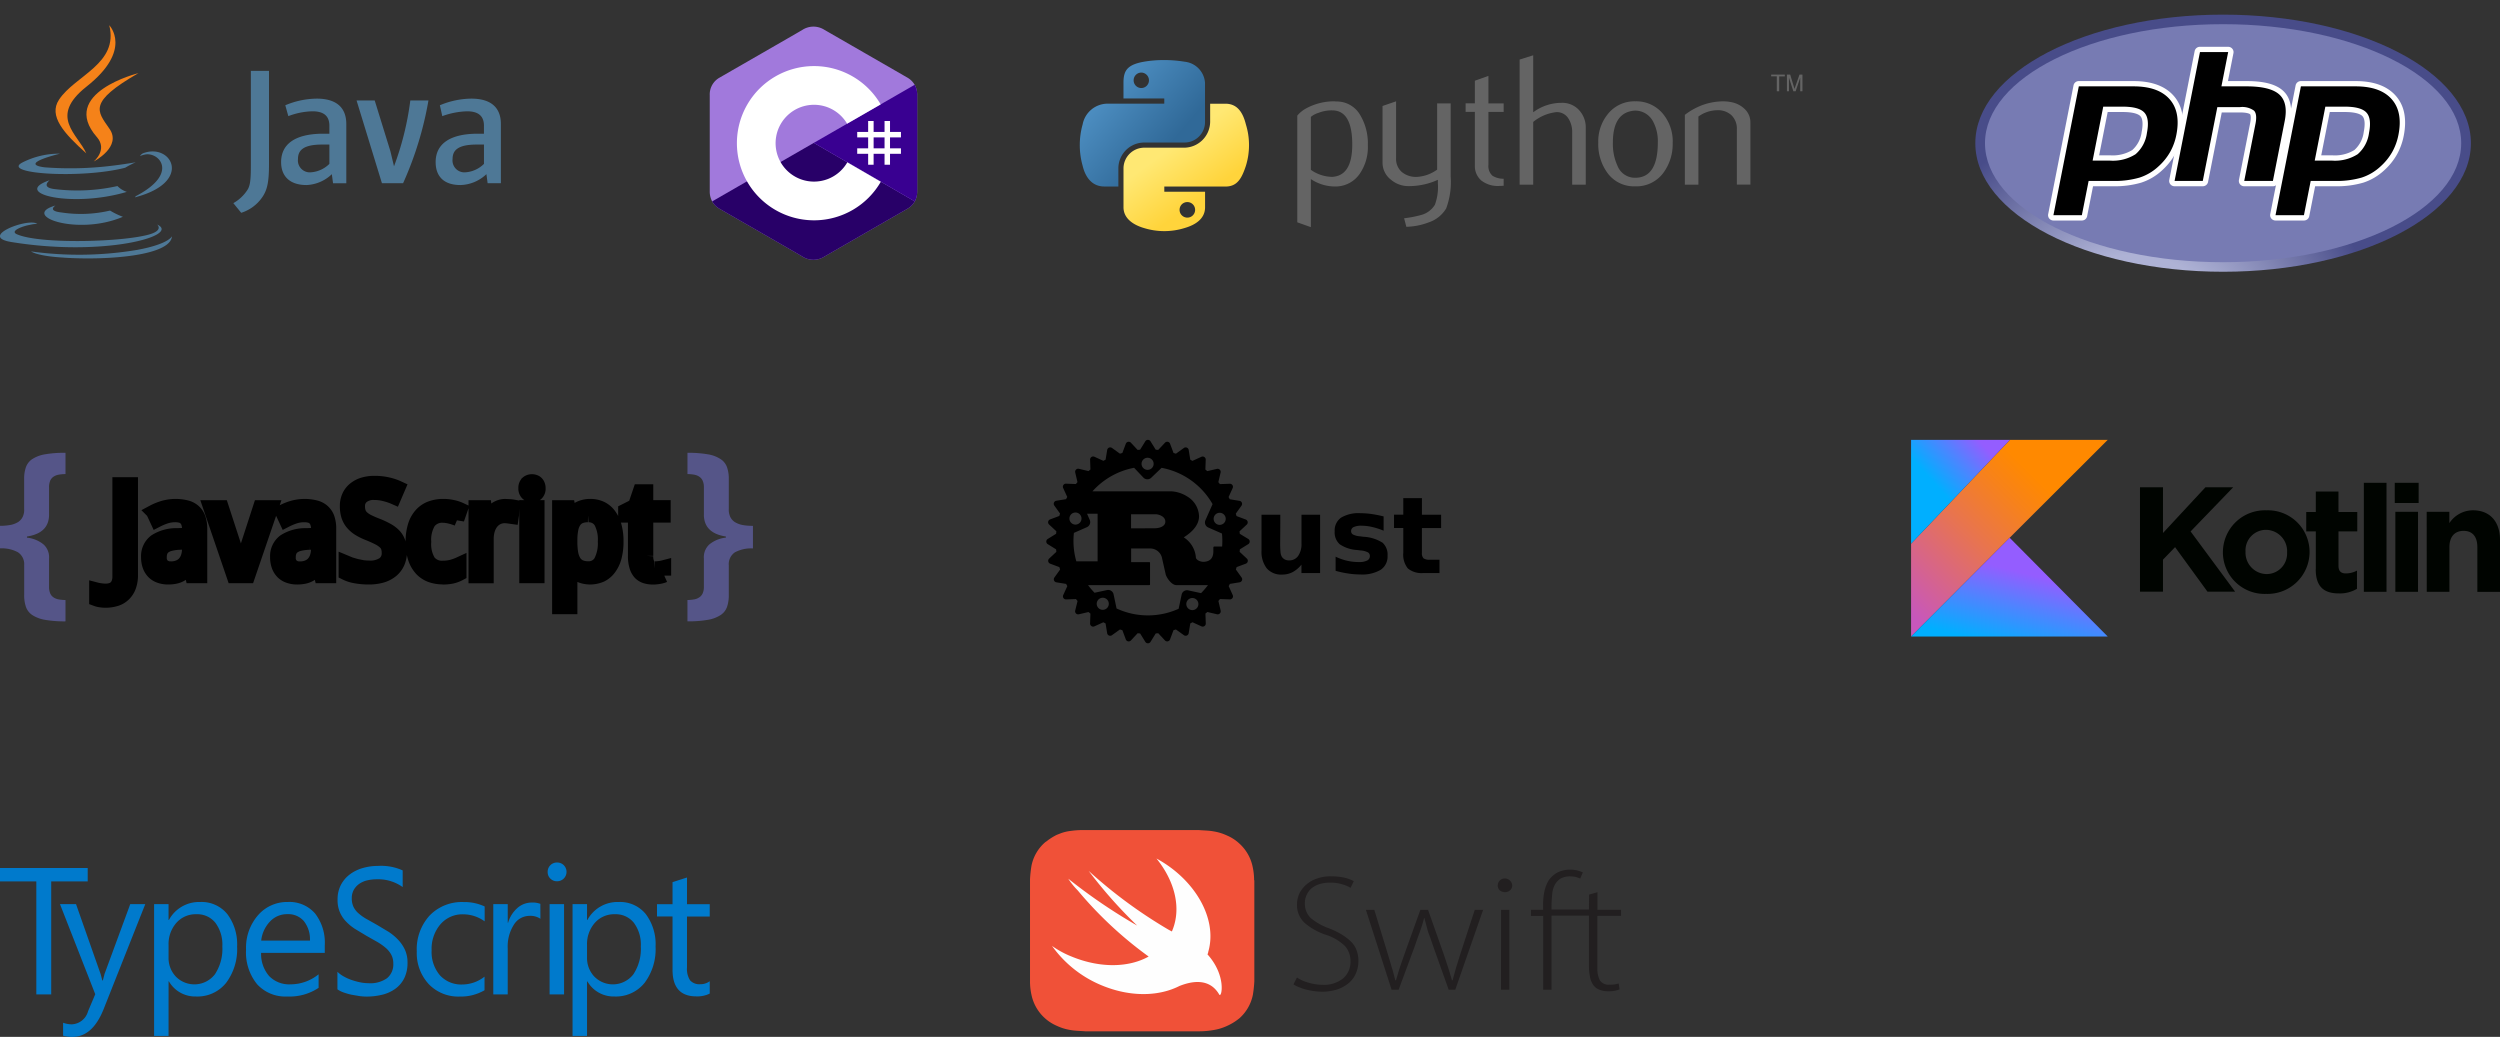 <svg xmlns="http://www.w3.org/2000/svg" xmlns:xlink="http://www.w3.org/1999/xlink" width="385.909" height="160.057" viewBox="0 0 385.909 160.057">
  <rect x="0" y="0" width="385.909" height="160.057" fill="#333333" stroke="none"/>
  <defs>
    <linearGradient id="linear-gradient" x1="-0.168" y1="0.92" x2="0.762" y2="-0.011" gradientUnits="objectBoundingBox">
      <stop offset="0.108" stop-color="#c757bc"/>
      <stop offset="0.173" stop-color="#cd5ca9"/>
      <stop offset="0.492" stop-color="#e8744f"/>
      <stop offset="0.716" stop-color="#f88316"/>
      <stop offset="0.823" stop-color="#ff8900"/>
    </linearGradient>
    <linearGradient id="linear-gradient-2" x1="0.319" y1="1.359" x2="0.773" y2="0.456" gradientUnits="objectBoundingBox">
      <stop offset="0.296" stop-color="#00afff"/>
      <stop offset="0.694" stop-color="#5282ff"/>
      <stop offset="1" stop-color="#945dff"/>
    </linearGradient>
    <linearGradient id="linear-gradient-3" x1="-0.024" y1="0.523" x2="0.61" y2="-0.08" xlink:href="#linear-gradient-2"/>
    <linearGradient id="linear-gradient-4" x2="0.745" y2="0.641" gradientUnits="objectBoundingBox">
      <stop offset="0" stop-color="#5a9fd4"/>
      <stop offset="1" stop-color="#306998"/>
    </linearGradient>
    <linearGradient id="linear-gradient-5" x1="0.5" y1="0.823" x2="0.234" y2="0.449" gradientUnits="objectBoundingBox">
      <stop offset="0" stop-color="#ffd43b"/>
      <stop offset="1" stop-color="#ffe873"/>
    </linearGradient>
    <clipPath id="clip-path">
      <path id="Path_10419" data-name="Path 10419" d="M1.9-30.154c0,10.96,17.125,19.845,38.248,19.845S78.4-19.193,78.4-30.154,61.271-50,40.147-50,1.9-41.114,1.9-30.154" transform="translate(-1.899 49.999)"/>
    </clipPath>
    <radialGradient id="radial-gradient" cx="0.628" cy="0.8" r="1.248" gradientTransform="translate(-0.009 0.511) scale(0.526 1)" gradientUnits="objectBoundingBox">
      <stop offset="0" stop-color="#aeb2d5"/>
      <stop offset="0.3" stop-color="#aeb2d5"/>
      <stop offset="0.75" stop-color="#484c89"/>
      <stop offset="1" stop-color="#484c89"/>
    </radialGradient>
    <clipPath id="clip-path-2">
      <path id="Path_10421" data-name="Path 10421" d="M0-52.692H79.683v44.21H0Z" transform="translate(0 52.692)"/>
    </clipPath>
  </defs>
  <g id="Group_12705" data-name="Group 12705" transform="translate(2010 9574.897)">
    <g id="Group_12068" data-name="Group 12068" transform="translate(-2022.76 -9571)">
      <g id="c--4" transform="translate(122.319 0.211)">
        <path id="Path_8859" data-name="Path 8859" d="M32.024,10.582a3.177,3.177,0,0,0-.391-1.6,3.057,3.057,0,0,0-1.159-1.129Q24.078,4.167,17.68.485a3.141,3.141,0,0,0-3.4.034c-1.7,1-10.193,5.868-12.725,7.335A2.957,2.957,0,0,0,0,10.581Q0,18,0,25.413a3.189,3.189,0,0,0,.374,1.568,3.047,3.047,0,0,0,1.176,1.16c2.532,1.466,11.029,6.334,12.726,7.335a3.141,3.141,0,0,0,3.4.034q6.393-3.691,12.794-7.37a3.048,3.048,0,0,0,1.176-1.159,3.194,3.194,0,0,0,.374-1.569s0-9.885,0-14.829" transform="translate(0 0)" fill="#a179dc"/>
        <path id="Path_8860" data-name="Path 8860" d="M18.675,143.241,2.988,152.273a3.047,3.047,0,0,0,1.176,1.16c2.532,1.466,11.029,6.334,12.726,7.335a3.141,3.141,0,0,0,3.4.034q6.393-3.691,12.794-7.37a3.048,3.048,0,0,0,1.176-1.159Z" transform="translate(-2.614 -125.292)" fill="#280068"/>
        <path id="Path_8861" data-name="Path 8861" d="M144.144,73.291a3.177,3.177,0,0,0-.391-1.6l-15.571,8.965,15.589,9.031a3.2,3.2,0,0,0,.374-1.569s0-9.885,0-14.829" transform="translate(-112.12 -62.709)" fill="#390091"/>
        <g id="Group_11880" data-name="Group 11880" transform="translate(4.192 6.093)">
          <path id="Path_8862" data-name="Path 8862" d="M184.214,116.294v1.688H185.9v-1.688h.844v1.688h1.688v.844h-1.688v1.688h1.688v.844h-1.688v1.688H185.9v-1.688h-1.688v1.688h-.844v-1.688h-1.688v-.844h1.688v-1.688h-1.688v-.844h1.688v-1.688Zm1.688,2.532h-1.688v1.688H185.9Z" transform="translate(-163.109 -107.815)" fill="#fff"/>
          <path id="Path_8863" data-name="Path 8863" d="M45.36,48.625a11.9,11.9,0,0,1,10.308,5.946l-.02-.034-5.181,2.983A5.924,5.924,0,0,0,45.427,54.6H45.36a5.928,5.928,0,1,0,5.165,8.834l-.025.043,5.173,3a11.9,11.9,0,0,1-10.181,5.956H45.36a11.9,11.9,0,1,1,0-23.808Z" transform="translate(-33.456 -48.625)" fill="#fff"/>
        </g>
      </g>
      <g id="java-ar21" transform="translate(12.76)">
        <path id="Path_8864" data-name="Path 8864" d="M15.573,40.24s-1.383.841.962,1.082a19.72,19.72,0,0,0,7.452-.3,11.374,11.374,0,0,0,1.984.962c-7.032,3-15.926-.18-10.4-1.743Zm-.9-3.906s-1.5,1.142.841,1.383a28.447,28.447,0,0,0,9.616-.48,3.657,3.657,0,0,0,1.442.9c-8.474,2.524-17.97.24-11.9-1.8ZM31.26,43.186s1.022.841-1.142,1.5c-4.027,1.2-16.888,1.563-20.494,0-1.262-.54,1.142-1.33,1.923-1.442a6.011,6.011,0,0,1,1.2-.18c-1.382-.962-9.2,1.984-3.967,2.817,14.364,2.343,26.2-1.022,22.477-2.7ZM16.233,32.248s-6.551,1.563-2.344,2.1a52.309,52.309,0,0,0,8.654-.06c2.7-.24,5.409-.721,5.409-.721a14.474,14.474,0,0,0-1.623.841c-6.671,1.743-19.472.962-15.806-.841a12.55,12.55,0,0,1,5.71-1.33ZM27.953,38.8c6.731-3.486,3.606-6.851,1.442-6.43a3.858,3.858,0,0,0-.782.24,1.031,1.031,0,0,1,.6-.48c4.267-1.5,7.633,4.507-1.383,6.851a.749.749,0,0,0,.121-.18ZM16.9,48.293c6.491.421,16.408-.24,16.648-3.305,0,0-.48,1.2-5.349,2.1a54.1,54.1,0,0,1-16.408.24s.841.721,5.109.962Z" transform="translate(-7 -12.415)" fill="#4e7896"/>
        <path id="Path_8865" data-name="Path 8865" d="M26.249,7s3.726,3.787-3.546,9.5c-5.829,4.627-1.33,7.272,0,10.277C19.277,23.708,16.813,21,18.5,18.479,20.96,14.753,27.75,12.95,26.248,7ZM24.325,24.249c1.743,1.984-.481,3.787-.481,3.787s4.448-2.285,2.4-5.109c-1.862-2.7-3.305-4.027,4.507-8.534,0,0-12.321,3.065-6.43,9.856Z" transform="translate(-9.383 -7)" fill="#f58219"/>
        <path id="Path_8866" data-name="Path 8866" d="M70.47,33.341V24.2c0-2.332-1.305-3.915-4.568-3.915a12.812,12.812,0,0,0-4.848,1.025l.466,1.678a11.028,11.028,0,0,1,3.729-.746c1.771,0,2.61.746,2.61,2.238V25.7h-.925c-4.476,0-6.526,1.678-6.526,4.382,0,2.238,1.4,3.543,3.915,3.543a6,6,0,0,0,3.915-1.678l.186,1.4h2.05Zm-2.612-2.983a4.5,4.5,0,0,1-2.89,1.305,1.839,1.839,0,0,1-1.958-2.05c0-1.3.746-2.238,3.729-2.238h1.119v2.984Zm11.374,2.984H75.97L72.055,20.57h2.8L77.276,28.4l.559,2.332a44.981,44.981,0,0,0,2.517-10.162h2.8a53.068,53.068,0,0,1-3.915,12.772Zm15.1,0V24.2c0-2.332-1.305-3.915-4.57-3.915a12.819,12.819,0,0,0-4.848,1.025l.373,1.678a12.1,12.1,0,0,1,3.822-.746c1.771,0,2.61.746,2.61,2.238V25.7h-.931c-4.476,0-6.526,1.678-6.526,4.382,0,2.238,1.305,3.543,3.822,3.543A6.045,6.045,0,0,0,92.1,31.943l.186,1.4h2.05Zm-2.61-2.984a4.5,4.5,0,0,1-2.89,1.305,1.839,1.839,0,0,1-1.958-2.05c0-1.3.746-2.238,3.729-2.238h1.119v2.984ZM57.51,35.486a6.2,6.2,0,0,1-3.263,2.424l-1.213-1.491a6.21,6.21,0,0,0,2.238-2.144c.373-.653.466-1.585.466-3.729V16h2.8V30.358c0,2.89-.28,4.009-1.025,5.127Z" transform="translate(-17.014 -8.958)" fill="#4e7896"/>
      </g>
      <g id="kotlinlang-ar21" transform="translate(307.76 64)">
        <g id="Group_11882" data-name="Group 11882" transform="translate(35.336 6.631)">
          <path id="Path_8867" data-name="Path 8867" d="M13.236,5.892h3.549v7.056l6.549-7.056h4.285l-6.57,6.813L27.919,22H23.652l-5-6.87-1.868,1.935V22H13.236Zm12.8,10.027v-.046a6.482,6.482,0,0,1,6.713-6.427,6.43,6.43,0,0,1,6.663,6.427v.046A6.482,6.482,0,0,1,32.7,22.346,6.43,6.43,0,0,1,26.034,15.919Zm9.912,0v-.046a3.3,3.3,0,0,0-3.214-3.414,3.168,3.168,0,0,0-3.207,3.367v.046a3.3,3.3,0,0,0,3.214,3.414,3.165,3.165,0,0,0,3.2-3.367Z" transform="translate(-13.236 -5.199)" fill="#000400"/>
          <path id="Path_8868" data-name="Path 8868" d="M21.9,19.024V13.2H20.423v-3H21.9V7.044h3.5V10.2H28.3v3H25.4v5.285c0,.807.346,1.2,1.128,1.2a3.564,3.564,0,0,0,1.728-.439v2.814a5.156,5.156,0,0,1-2.767.714c-2.142,0-3.6-.857-3.6-3.714ZM29.314,5.7h3.5V22.527h-3.5Zm4.771,0h3.689V8.812H34.088Zm.093,4.474h3.5V22.527h-3.5Zm4.838,0h3.5v1.75A4.379,4.379,0,0,1,46.136,9.94c2.653,0,4.2,1.75,4.2,4.588v8h-3.5v-6.9c0-1.66-.786-2.514-2.121-2.514s-2.189.857-2.189,2.514v6.892h-3.5Z" transform="translate(5.24 -5.698)" fill="#000400"/>
        </g>
        <path id="Path_8869" data-name="Path 8869" d="M18.587,3.848,3.34,19.87V34.2L18.559,18.952,33.7,3.841Z" transform="translate(-3.34 -3.841)" fill="url(#linear-gradient)"/>
        <path id="Path_8870" data-name="Path 8870" d="M3.34,23.321,18.559,8.074,33.7,23.321Z" transform="translate(-3.34 7.041)" fill="url(#linear-gradient-2)"/>
        <path id="Path_8871" data-name="Path 8871" d="M3.34,3.843H18.587L3.34,19.865Z" transform="translate(-3.34 -3.836)" fill="url(#linear-gradient-3)"/>
      </g>
      <g id="python-ar21" transform="translate(179.439 4.637)">
        <path id="Path_8875" data-name="Path 8875" d="M65.543,10.442q0-5.132-2.927-5.274a5.459,5.459,0,0,0-2.272.373,3.36,3.36,0,0,0-1.193.63v8.166a5.781,5.781,0,0,0,3.323,1.09q3.071-.2,3.068-4.985Zm2.407.142a7.257,7.257,0,0,1-1.228,4.328,4.526,4.526,0,0,1-3.8,2,6.736,6.736,0,0,1-3.772-1.145v7.422l-2.093-.747V5.973a4.71,4.71,0,0,1,1.318-1.09,9.072,9.072,0,0,1,4.543-1.118l.03.03a4.16,4.16,0,0,1,3.765,2,8.52,8.52,0,0,1,1.234,4.786Zm12.789,4.871a11.573,11.573,0,0,1-.7,4.843,4.942,4.942,0,0,1-2.681,2.148,10.265,10.265,0,0,1-3.467.689l-.346-1.319a16.651,16.651,0,0,0,2.665-.515A3.523,3.523,0,0,0,78.3,19.726a7.908,7.908,0,0,0,.458-3.3v-.545a10.753,10.753,0,0,1-4.5.973,4.135,4.135,0,0,1-2.723-.973,3.312,3.312,0,0,1-1.319-2.693V4.482l2.093-.717v8.768a2.664,2.664,0,0,0,.907,2.164,3.428,3.428,0,0,0,2.347.731,5.868,5.868,0,0,0,3.08-1.118V4.081h2.093V15.455ZM88.912,16.8l-.689.03a4.121,4.121,0,0,1-2.766-.847,2.928,2.928,0,0,1-.987-2.343V5.395h-1.43V4.078h1.43V.584L86.56-.16V4.081h2.352V5.4H86.56v8.189a1.981,1.981,0,0,0,.632,1.667,3.2,3.2,0,0,0,1.72.46V16.8Zm12.673-.172H99.492V8.551a3.818,3.818,0,0,0-.575-2.12,2.092,2.092,0,0,0-1.843-1,6.8,6.8,0,0,0-3.6,1.518V16.63H91.381V-2.681l2.093-.66v8.8A7.29,7.29,0,0,1,97.859,4a3.494,3.494,0,0,1,2.693,1.118,3.935,3.935,0,0,1,1.033,2.78v8.739Zm11.125-6.517a6.461,6.461,0,0,0-.747-3.259,3.125,3.125,0,0,0-2.75-1.656q-3.441.2-3.439,4.928a8.09,8.09,0,0,0,.719,3.618,2.891,2.891,0,0,0,2.762,1.823q3.455-.027,3.455-5.457Zm2.292.014a7.464,7.464,0,0,1-1.43,4.672,5.156,5.156,0,0,1-4.355,2.091,5.059,5.059,0,0,1-4.3-2.091,7.544,7.544,0,0,1-1.4-4.672,6.67,6.67,0,0,1,1.518-4.442,5.231,5.231,0,0,1,4.214-1.919,5.319,5.319,0,0,1,4.243,1.919,6.682,6.682,0,0,1,1.518,4.442Zm12,6.5h-2.093V8.093a2.855,2.855,0,0,0-.845-2.194,3.066,3.066,0,0,0-2.251-.758,5.031,5.031,0,0,0-2.837.973V16.63h-2.093V5.856a10.3,10.3,0,0,1,3.325-1.717,10,10,0,0,1,2.524-.373,6.532,6.532,0,0,1,1.4.144,4.043,4.043,0,0,1,2.006,1.06A2.808,2.808,0,0,1,127,7.033v9.6Z" transform="translate(-23.482 3.341)" fill="#646464"/>
        <path id="Path_8876" data-name="Path 8876" d="M36.207-2.6a17.987,17.987,0,0,0-3.01.257c-2.666.471-3.15,1.457-3.15,3.274v2.4h6.3v.8H27.68a3.932,3.932,0,0,0-3.935,3.194,11.774,11.774,0,0,0,0,6.4c.448,1.865,1.517,3.194,3.348,3.194h2.166V14.044a4,4,0,0,1,3.935-3.913h6.292a3.174,3.174,0,0,0,3.15-3.2v-6a3.516,3.516,0,0,0-3.15-3.274A19.651,19.651,0,0,0,36.2-2.6ZM32.8-.669A1.2,1.2,0,0,1,33.98.535a1.182,1.182,0,1,1-2.364,0A1.194,1.194,0,0,1,32.8-.669Z" transform="translate(-23.302 3.337)" fill="url(#linear-gradient-4)"/>
        <path id="Path_8877" data-name="Path 8877" d="M43.463,4.168v2.8a4.04,4.04,0,0,1-3.935,3.994H33.236a3.213,3.213,0,0,0-3.15,3.2v6c0,1.707,1.484,2.711,3.15,3.2a10.541,10.541,0,0,0,6.292,0c1.586-.459,3.15-1.383,3.15-3.2v-2.4H36.386v-.8h9.442c1.831,0,2.513-1.277,3.15-3.194a10.811,10.811,0,0,0,0-6.4c-.452-1.822-1.316-3.194-3.15-3.194H43.463Zm-3.539,15.19a1.2,1.2,0,1,1-1.182,1.2A1.189,1.189,0,0,1,39.924,19.359Z" transform="translate(-23.338 3.301)" fill="url(#linear-gradient-5)"/>
        <path id="Path_8878" data-name="Path 8878" d="M131.47,2.231h.367v-2.3h.869V-.345H130.6v.274h.869v2.3m1.562,0h.314V.129l.681,2.1h.349l.709-2.095V2.231h.342V-.345h-.452L134.2,1.861l-.661-2.207h-.506V2.231" transform="translate(-23.875 3.325)" fill="#646464"/>
      </g>
      <g id="javascript-horizontal" transform="translate(2.761 61)">
        <path id="Path_10132" data-name="Path 10132" d="M13.729,22.363a2.185,2.185,0,0,0-.962-2.01,5.232,5.232,0,0,0-2.768-.6V16.269a8.718,8.718,0,0,0,1.6-.131,3.517,3.517,0,0,0,1.195-.452,1.952,1.952,0,0,0,.714-.816,2.42,2.42,0,0,0,.219-1.194V9.044a5.365,5.365,0,0,1,.277-1.835A2.509,2.509,0,0,1,15,5.956a5.224,5.224,0,0,1,1.967-.728A17.494,17.494,0,0,1,20.109,5V8.278a7.206,7.206,0,0,0-1.064.1,2.086,2.086,0,0,0-.8.321,1.455,1.455,0,0,0-.5.612,2.531,2.531,0,0,0-.175,1.02v4.355c-.058,1.821-1.195,2.894-3.408,3.234V18.1a4.818,4.818,0,0,1,2.564,1.049,2.665,2.665,0,0,1,.845,2.17v4.355a2.531,2.531,0,0,0,.175,1.02,1.41,1.41,0,0,0,.5.612,2.037,2.037,0,0,0,.8.321,6.891,6.891,0,0,0,1.064.1v3.292a17.532,17.532,0,0,1-3.146-.233A5.2,5.2,0,0,1,15,30.054a2.5,2.5,0,0,1-.991-1.253,5.5,5.5,0,0,1-.277-1.85V22.362m108.766,4.589a5.493,5.493,0,0,1-.277,1.85,2.485,2.485,0,0,1-1.005,1.253,5.086,5.086,0,0,1-1.951.728,17.4,17.4,0,0,1-3.147.233V27.724a6.9,6.9,0,0,0,1.049-.1,1.912,1.912,0,0,0,.787-.321,1.376,1.376,0,0,0,.51-.612,2.357,2.357,0,0,0,.189-1.02V21.314a2.651,2.651,0,0,1,.845-2.17,4.789,4.789,0,0,1,2.55-1.049v-.175c-2.2-.34-3.33-1.418-3.394-3.234V10.332a2.351,2.351,0,0,0-.189-1.02,1.379,1.379,0,0,0-.51-.612,1.894,1.894,0,0,0-.787-.321,6.644,6.644,0,0,0-1.049-.1V5a17.533,17.533,0,0,1,3.146.233,5.047,5.047,0,0,1,1.951.728,2.48,2.48,0,0,1,1.005,1.253,5.363,5.363,0,0,1,.277,1.835v4.632a2.634,2.634,0,0,0,.219,1.194,1.991,1.991,0,0,0,.714.816,3.536,3.536,0,0,0,1.18.452,9,9,0,0,0,1.617.131v3.486a5.308,5.308,0,0,0-2.782.6,2.191,2.191,0,0,0-.947,2.01v4.589" fill="#558"/>
        <g id="Group_12107" data-name="Group 12107" transform="translate(24.83 9.368)">
          <path id="Path_10133" data-name="Path 10133" d="M40.013,32.114a4.727,4.727,0,0,1-.867-.069,3.058,3.058,0,0,1-.643-.165V30.323a5.438,5.438,0,0,0,.711.136,5.375,5.375,0,0,0,.818.059,2.732,2.732,0,0,0,.721-.1,1.6,1.6,0,0,0,.662-.331,1.693,1.693,0,0,0,.487-.676,2.794,2.794,0,0,0,.185-1.091V14.087h1.821V28.132a4.909,4.909,0,0,1-.291,1.772,3.236,3.236,0,0,1-.8,1.237,3.09,3.09,0,0,1-1.227.731,5.6,5.6,0,0,1-1.7.244M52.96,26.847h-.078a6.632,6.632,0,0,1-.643.76,3.036,3.036,0,0,1-1.548.818,5.361,5.361,0,0,1-1.081.1,3.8,3.8,0,0,1-1.237-.195,2.622,2.622,0,0,1-.983-.574,2.762,2.762,0,0,1-.643-.989,3.922,3.922,0,0,1-.234-1.421,2.905,2.905,0,0,1,1.12-2.454,6,6,0,0,1,3.427-.935l1.791-.069v-.676a3.508,3.508,0,0,0-.146-1.091,1.659,1.659,0,0,0-.409-.7,1.472,1.472,0,0,0-.662-.39,3.121,3.121,0,0,0-.9-.117,4.735,4.735,0,0,0-1.509.234,9.665,9.665,0,0,0-1.334.565l-.623-1.334a8.813,8.813,0,0,1,1.607-.662,6.84,6.84,0,0,1,3.573-.068,2.756,2.756,0,0,1,1.2.633,2.647,2.647,0,0,1,.711,1.1A4.983,4.983,0,0,1,54.6,21v7.322H53.316Zm-2.892.238a3.2,3.2,0,0,0,1.1-.185,2.41,2.41,0,0,0,.876-.555,2.6,2.6,0,0,0,.574-.944,3.846,3.846,0,0,0,.214-1.344v-.964l-1.392.069a7.182,7.182,0,0,0-1.47.195,2.6,2.6,0,0,0-.954.438,1.556,1.556,0,0,0-.506.672,2.369,2.369,0,0,0-.156.886,1.673,1.673,0,0,0,.467,1.314,1.8,1.8,0,0,0,1.246.419m6.015-9.449h1.83l1.938,5.949.253.832L60.4,25.45l.263.989.165.711h.068l.165-.711.263-.989.291-1.032.253-.832L63.8,17.636h1.83L61.98,28.327h-2.25Zm16.791,9.211H72.8a6.631,6.631,0,0,1-.643.76,3.036,3.036,0,0,1-1.548.818,5.361,5.361,0,0,1-1.081.1,3.8,3.8,0,0,1-1.237-.195,2.622,2.622,0,0,1-.983-.574,2.762,2.762,0,0,1-.643-.989,3.922,3.922,0,0,1-.234-1.421,2.905,2.905,0,0,1,1.12-2.454,6,6,0,0,1,3.427-.935l1.791-.069v-.676a3.508,3.508,0,0,0-.146-1.091,1.659,1.659,0,0,0-.409-.7,1.472,1.472,0,0,0-.662-.39,3.12,3.12,0,0,0-.9-.117,4.735,4.735,0,0,0-1.509.234,9.665,9.665,0,0,0-1.334.565l-.623-1.334a8.814,8.814,0,0,1,1.607-.662,6.84,6.84,0,0,1,3.573-.068,2.756,2.756,0,0,1,1.2.633,2.647,2.647,0,0,1,.711,1.1A4.983,4.983,0,0,1,74.509,21v7.322H73.234Zm-2.892.243a3.2,3.2,0,0,0,1.1-.185,2.41,2.41,0,0,0,.876-.555,2.6,2.6,0,0,0,.574-.944,3.845,3.845,0,0,0,.214-1.344V23.1l-1.392.069a7.182,7.182,0,0,0-1.47.195,2.6,2.6,0,0,0-.954.438,1.556,1.556,0,0,0-.506.672,2.369,2.369,0,0,0-.156.886,1.673,1.673,0,0,0,.467,1.314,1.8,1.8,0,0,0,1.246.419m15.45-2.57a4.065,4.065,0,0,1-.341,1.694,3.427,3.427,0,0,1-.954,1.256,4.321,4.321,0,0,1-1.519.789,7.154,7.154,0,0,1-2.016.263,11.122,11.122,0,0,1-2.025-.175,5.434,5.434,0,0,1-1.568-.5V26.116l.749.312.9.263.964.195a7.269,7.269,0,0,0,.989.069,3.69,3.69,0,0,0,2.3-.584,2,2,0,0,0,.749-1.675,2.622,2.622,0,0,0-.146-.916,1.715,1.715,0,0,0-.5-.711,4.037,4.037,0,0,0-.944-.633c-.4-.208-.9-.432-1.5-.676a9.123,9.123,0,0,1-1.509-.74,4.523,4.523,0,0,1-1.051-.916,3.517,3.517,0,0,1-.614-1.149,5.029,5.029,0,0,1-.195-1.461,3.588,3.588,0,0,1,.312-1.529,3.119,3.119,0,0,1,.876-1.129,3.9,3.9,0,0,1,1.343-.711,5.82,5.82,0,0,1,1.733-.244,8.875,8.875,0,0,1,2.084.224,8.122,8.122,0,0,1,1.646.555l-.652,1.519a8.7,8.7,0,0,0-1.441-.487,6.369,6.369,0,0,0-1.655-.214,2.759,2.759,0,0,0-1.84.555,1.828,1.828,0,0,0-.652,1.48,2.906,2.906,0,0,0,.146.964,1.953,1.953,0,0,0,.487.731,3.939,3.939,0,0,0,.9.614q.677.334,1.382.6a12.2,12.2,0,0,1,1.548.721,4.607,4.607,0,0,1,1.12.832A3.065,3.065,0,0,1,85.2,23.06a4.165,4.165,0,0,1,.238,1.469m6.589,3.981a5.508,5.508,0,0,1-1.84-.3,3.861,3.861,0,0,1-1.49-.973,4.712,4.712,0,0,1-.989-1.7,7.675,7.675,0,0,1-.36-2.5,8.089,8.089,0,0,1,.364-2.59,4.6,4.6,0,0,1,1.013-1.733,3.824,3.824,0,0,1,1.519-.973,5.66,5.66,0,0,1,1.86-.3,6.6,6.6,0,0,1,1.48.165,5.463,5.463,0,0,1,1.218.409l-.52,1.5a5.235,5.235,0,0,0-.5-.185,4.791,4.791,0,0,0-.565-.165,4.735,4.735,0,0,0-.574-.117,3.181,3.181,0,0,0-.536-.049,2.538,2.538,0,0,0-2.23.989,5.246,5.246,0,0,0-.7,3.038,5.133,5.133,0,0,0,.7,3.009,2.534,2.534,0,0,0,2.152.944,5.371,5.371,0,0,0,1.421-.175,7.521,7.521,0,0,0,1.169-.428v1.578a4.724,4.724,0,0,1-1.13.428,6.463,6.463,0,0,1-1.487.146m9.676-11.081.633.029a4.511,4.511,0,0,1,.6.069l-.234,1.636-.565-.078a3.922,3.922,0,0,0-.536-.039,2.464,2.464,0,0,0-1.12.253,2.522,2.522,0,0,0-.876.711,3.434,3.434,0,0,0-.565,1.11,4.913,4.913,0,0,0-.195,1.431v5.764H97.059V17.637H98.5l.214,1.956h.078l.516-.808a3.673,3.673,0,0,1,.623-.676,2.825,2.825,0,0,1,.779-.477,2.588,2.588,0,0,1,1-.185" transform="translate(-38.504 -13.629)" stroke="#000" stroke-width="2.129"/>
          <path id="Path_10134" data-name="Path 10134" d="M167.744,28.093h-1.773V17.4h1.772V28.093m-1.616-14.436a1.086,1.086,0,0,1,.74-.263,1.127,1.127,0,0,1,.4.069.775.775,0,0,1,.331.195.887.887,0,0,1,.224.351,1.261,1.261,0,0,1,.087.5,1.085,1.085,0,0,1-.312.847,1.05,1.05,0,0,1-.731.273,1.126,1.126,0,0,1-.748-.318,1.086,1.086,0,0,1-.286-.825,1.072,1.072,0,0,1,.293-.824Z" transform="translate(-99.582 -13.395)" stroke="#000" stroke-linecap="square" stroke-width="2.129"/>
          <path id="Path_10135" data-name="Path 10135" d="M180.673,29.719a3.9,3.9,0,0,1-1.889-.457,3.4,3.4,0,0,1-.662-.5,4.808,4.808,0,0,1-.506-.594H177.5l.058.633.039.52.019.419v4.567h-1.772V18.833h1.441l.253,1.441h.078a4.332,4.332,0,0,1,.506-.633,2.827,2.827,0,0,1,.652-.516,3.422,3.422,0,0,1,.847-.351,3.75,3.75,0,0,1,1.051-.136,3.883,3.883,0,0,1,1.665.351,3.361,3.361,0,0,1,1.275,1.052,5.163,5.163,0,0,1,.833,1.723,8.611,8.611,0,0,1,.291,2.4,9,9,0,0,1-.291,2.414,5.035,5.035,0,0,1-.833,1.733,3.494,3.494,0,0,1-1.275,1.061,4.452,4.452,0,0,1-1.788.351m-.219-9.61a3.15,3.15,0,0,0-1.256.224,1.967,1.967,0,0,0-.828.682,3.285,3.285,0,0,0-.467,1.145,8.626,8.626,0,0,0-.165,1.607v.4a10.825,10.825,0,0,0,.126,1.752,3.853,3.853,0,0,0,.447,1.285,2.149,2.149,0,0,0,.847.789,2.926,2.926,0,0,0,1.314.263,2.067,2.067,0,0,0,1.928-1.061,6.088,6.088,0,0,0,.623-3.047,5.845,5.845,0,0,0-.623-3.028,2.114,2.114,0,0,0-1.948-1m10.319,8.155c.117,0,.247-.01.39-.02l.428-.049.364-.069.263-.069v1.344a2.472,2.472,0,0,1-.322.117,3.6,3.6,0,0,1-.428.1,3.95,3.95,0,0,1-.487.069,4.223,4.223,0,0,1-.5.029,3.86,3.86,0,0,1-1.12-.156,2.113,2.113,0,0,1-.9-.535A2.632,2.632,0,0,1,187.762,28a5.324,5.324,0,0,1-.214-1.636v-6.2h-1.509v-.789l1.509-.76.76-2.239h1.022v2.454h2.687v1.334h-2.687v6.2a2.7,2.7,0,0,0,.3,1.421,1.132,1.132,0,0,0,1.013.477" transform="translate(-104.384 -14.826)" stroke="#000" stroke-width="2.129"/>
        </g>
      </g>
      <g id="php-ar21" transform="translate(316.083 48.795)">
        <g id="Group_12271" data-name="Group 12271" transform="translate(1.594 -50.432)" clip-path="url(#clip-path)">
          <path id="Path_10418" data-name="Path 10418" d="M1.9-30.154c0,10.96,17.125,19.845,38.248,19.845S78.4-19.193,78.4-30.154,61.271-50,40.147-50,1.9-41.114,1.9-30.154" transform="translate(-1.899 49.999)" fill="url(#radial-gradient)"/>
        </g>
        <g id="Group_12272" data-name="Group 12272" transform="translate(0 -52.692)" clip-path="url(#clip-path-2)">
          <path id="Path_10420" data-name="Path 10420" d="M40.434-11.5c20.3,0,36.754-8.225,36.754-18.372S60.733-48.243,40.434-48.243,3.68-40.017,3.68-29.871,20.136-11.5,40.434-11.5" transform="translate(-0.592 51.976)" fill="#777bb3"/>
        </g>
        <g id="Group_12273" data-name="Group 12273" transform="translate(0 -52.692)" clip-path="url(#clip-path-2)">
          <path id="Path_10422" data-name="Path 10422" d="M24.913-25.83a6.165,6.165,0,0,0,3.7-.9,4.862,4.862,0,0,0,1.6-3.05c.263-1.338.163-2.272-.3-2.777s-1.49-.776-3.029-.776H24.224l-1.479,7.5h2.168Zm-8.724,9.245a.417.417,0,0,1-.32-.149.405.405,0,0,1-.087-.338L19.7-36.961a.414.414,0,0,1,.407-.331h8.446c2.654,0,4.63.71,5.872,2.113s1.634,3.38,1.146,5.856a9.273,9.273,0,0,1-1.015,2.785,9.353,9.353,0,0,1-1.869,2.31,8.223,8.223,0,0,1-3.076,1.818,14.113,14.113,0,0,1-4.226.536h-3.42l-.977,4.956a.414.414,0,0,1-.407.331H16.189Z" transform="translate(-2.539 50.213)"/>
          <path id="Path_10423" data-name="Path 10423" d="M24.487-33h2.325c1.857,0,2.5.4,2.721.641.364.4.432,1.236.2,2.424a4.482,4.482,0,0,1-1.447,2.8,5.782,5.782,0,0,1-3.45.817H23.169L24.486-33Zm3.988-4.776H20.029a.827.827,0,0,0-.815.662L15.3-17.23a.811.811,0,0,0,.174.677.835.835,0,0,0,.64.3H20.5a.827.827,0,0,0,.815-.663l.911-4.625h3.078a14.527,14.527,0,0,0,4.355-.556,8.639,8.639,0,0,0,3.231-1.908,9.73,9.73,0,0,0,1.948-2.409A9.713,9.713,0,0,0,35.9-29.323c.514-2.607.1-4.694-1.241-6.2s-3.405-2.253-6.185-2.253M22.162-25.5h2.672a6.517,6.517,0,0,0,3.956-.987,5.224,5.224,0,0,0,1.755-3.3q.436-2.217-.4-3.129t-3.337-.911H23.8L22.162-25.5m6.313-11.462q3.811,0,5.56,1.973t1.051,5.509a8.829,8.829,0,0,1-.97,2.664,8.9,8.9,0,0,1-1.788,2.208,7.784,7.784,0,0,1-2.924,1.73,13.638,13.638,0,0,1-4.1.516H21.544L20.5-17.073H16.11l3.918-19.888h8.446" transform="translate(-2.46 50.292)" fill="#fff"/>
          <path id="Path_10424" data-name="Path 10424" d="M49.231-22.888a.417.417,0,0,1-.32-.149.4.4,0,0,1-.087-.338l1.733-8.8c.165-.837.124-1.438-.114-1.691-.146-.155-.585-.415-1.882-.415H45.419L43.24-23.219a.414.414,0,0,1-.407.331H38.475a.417.417,0,0,1-.32-.149.405.405,0,0,1-.087-.338l3.919-19.888a.414.414,0,0,1,.407-.331h4.358a.417.417,0,0,1,.32.149.405.405,0,0,1,.087.338l-.946,4.8h3.379c2.574,0,4.319.448,5.336,1.368,1.038.939,1.359,2.441.961,4.465l-1.823,9.255a.414.414,0,0,1-.407.331H49.231Z" transform="translate(-6.127 51.228)"/>
          <path id="Path_10425" data-name="Path 10425" d="M46.672-44.082H42.314a.827.827,0,0,0-.815.663L37.58-23.532a.811.811,0,0,0,.174.677.835.835,0,0,0,.64.3h4.358a.827.827,0,0,0,.815-.663l2.114-10.731h2.8c1.3,0,1.567.273,1.578.285.079.083.182.469.011,1.334l-1.733,8.8a.811.811,0,0,0,.174.677.835.835,0,0,0,.64.3h4.427a.827.827,0,0,0,.815-.663l1.823-9.255c.428-2.172.062-3.8-1.087-4.844-1.1-.993-2.934-1.476-5.617-1.476H46.637l.85-4.313a.811.811,0,0,0-.174-.677.835.835,0,0,0-.641-.3m0,.819L45.63-37.976h3.882q3.664,0,5.055,1.261T55.4-32.63l-1.823,9.255H49.152l1.733-8.8q.3-1.5-.218-2.048a3.092,3.092,0,0,0-2.186-.546H45L42.753-23.376H38.4l3.919-19.888h4.358" transform="translate(-6.047 51.306)" fill="#fff"/>
          <path id="Path_10426" data-name="Path 10426" d="M65.773-25.83a6.165,6.165,0,0,0,3.7-.9,4.862,4.862,0,0,0,1.6-3.05c.263-1.338.163-2.272-.3-2.777s-1.49-.776-3.029-.776H65.084L63.6-25.83h2.168Zm-8.724,9.245a.417.417,0,0,1-.32-.149.405.405,0,0,1-.087-.338l3.919-19.888a.414.414,0,0,1,.408-.331h8.446c2.655,0,4.63.71,5.872,2.113s1.634,3.38,1.146,5.856a9.277,9.277,0,0,1-1.016,2.785,9.353,9.353,0,0,1-1.869,2.31,8.223,8.223,0,0,1-3.076,1.818,14.113,14.113,0,0,1-4.226.536h-3.42l-.976,4.956a.414.414,0,0,1-.408.331H57.049Z" transform="translate(-9.117 50.213)"/>
          <path id="Path_10427" data-name="Path 10427" d="M65.346-33h2.325c1.857,0,2.5.4,2.721.641.364.4.432,1.236.2,2.424a4.483,4.483,0,0,1-1.447,2.8,5.782,5.782,0,0,1-3.45.817H64.029L65.347-33Zm3.988-4.776H60.889a.827.827,0,0,0-.815.662L56.155-17.23a.811.811,0,0,0,.174.677.835.835,0,0,0,.64.3h4.392a.827.827,0,0,0,.815-.663l.911-4.625h3.078a14.527,14.527,0,0,0,4.355-.556,8.639,8.639,0,0,0,3.231-1.908A9.754,9.754,0,0,0,75.7-26.416a9.676,9.676,0,0,0,1.061-2.907c.514-2.607.1-4.694-1.241-6.2s-3.4-2.253-6.185-2.253M63.022-25.5h2.672a6.517,6.517,0,0,0,3.956-.987,5.223,5.223,0,0,0,1.755-3.3q.436-2.217-.4-3.129t-3.337-.911H64.663L63.022-25.5m6.313-11.462q3.811,0,5.56,1.973t1.051,5.509a8.828,8.828,0,0,1-.97,2.664,8.9,8.9,0,0,1-1.788,2.208,7.784,7.784,0,0,1-2.924,1.73,13.638,13.638,0,0,1-4.1.516H62.4l-1.042,5.287H56.97l3.919-19.888h8.446" transform="translate(-9.037 50.292)" fill="#fff"/>
        </g>
      </g>
      <g id="swift-ar21" transform="translate(171.759 124.237)">
        <path id="Path_10429" data-name="Path 10429" d="M41.663,19.72a9.665,9.665,0,0,0-.219-2.045,6.623,6.623,0,0,0-2.055-3.619,6.5,6.5,0,0,0-1.865-1.222,7.893,7.893,0,0,0-2.132-.661c-.732-.136-1.542-.136-2.275-.2h-18.1a13.365,13.365,0,0,0-1.685.136,6.305,6.305,0,0,0-1.617.4l-.514.2a9.452,9.452,0,0,0-1.4.86c-.143.136-.295.2-.438.326a6.455,6.455,0,0,0-2.074,3.629,19.345,19.345,0,0,0-.219,2.036V35.332a9.666,9.666,0,0,0,.219,2.045,6.684,6.684,0,0,0,3.891,4.8,7.893,7.893,0,0,0,2.132.661c.732.136,1.542.136,2.275.2H33.154a13.319,13.319,0,0,0,2.275-.2,7.927,7.927,0,0,0,2.094-.651,8.41,8.41,0,0,0,1.9-1.186,6.568,6.568,0,0,0,2.055-3.628,19.347,19.347,0,0,0,.219-2.045V19.72Z" transform="translate(-7.073 -11.975)" fill="#f05138"/>
        <path id="Path_10430" data-name="Path 10430" d="M30.741,36.714c-3.083,1.6-7.318,1.765-11.573.127a17.72,17.72,0,0,1-8.155-6.28A14.507,14.507,0,0,0,14.029,32.2c4.4,1.81,8.8,1.729,11.9,0A60.011,60.011,0,0,1,14.98,21.99a11.392,11.392,0,0,1-1.465-1.81,84.5,84.5,0,0,0,10.639,7.24,72.032,72.032,0,0,1-7.488-8.443,73.566,73.566,0,0,0,12.371,9.1l.476.253a8.212,8.212,0,0,0,.333-.9c1.028-3.367-.143-7.2-2.712-10.362,5.948,3.231,9.469,9.3,8,14.389a1.319,1.319,0,0,1-.124.408l.047.054c2.94,3.3,2.132,6.8,1.76,6.135-1.608-2.76-4.587-1.91-6.081-1.33Z" transform="translate(-7.618 -12.679)" fill="#fefefe"/>
        <path id="Path_10431" data-name="Path 10431" d="M99.872,25.219H94.1v-.7c0-.56.052-1.12.1-1.691a3.7,3.7,0,0,1,.4-1.413,2.626,2.626,0,0,1,.844-.942,2.9,2.9,0,0,1,1.491-.374,4.834,4.834,0,0,1,.949.1l.646.233.4-.942a4.706,4.706,0,0,0-.794-.284,3.9,3.9,0,0,0-1.1-.142,4.256,4.256,0,0,0-1.994.426A3.954,3.954,0,0,0,93.7,20.658,5.645,5.645,0,0,0,93,22.4a10,10,0,0,0-.2,2.163v.7H90.917v.942h1.891V37.595H94.1V26.16h5.775v7.807a7.546,7.546,0,0,0,.148,1.555,3.024,3.024,0,0,0,.445,1.226,2.027,2.027,0,0,0,.9.8,3.49,3.49,0,0,0,1.491.284,4.418,4.418,0,0,0,1.742-.284l-.135-.916a5.511,5.511,0,0,1-.6.142,4.515,4.515,0,0,1-.845.045,1.62,1.62,0,0,1-1.445-.645,3.865,3.865,0,0,1-.4-1.885V26.2h3.652v-.936H101.19V22.541l-1.291.374ZM99.924,25.219ZM99.975,26.161ZM54.8,35.711a6.135,6.135,0,0,0,1.794.8,7.848,7.848,0,0,0,2.142.329,4.717,4.717,0,0,0,3.188-.988,3.356,3.356,0,0,0,1.142-2.581,3.474,3.474,0,0,0-.844-2.407,7.523,7.523,0,0,0-2.788-1.691,9.755,9.755,0,0,1-3.381-1.833,3.731,3.731,0,0,1-1.245-2.917,4.084,4.084,0,0,1,.4-1.742,4.231,4.231,0,0,1,1.1-1.362,4.515,4.515,0,0,1,1.646-.9,6.066,6.066,0,0,1,2.091-.329,9.7,9.7,0,0,1,2.189.233,6.325,6.325,0,0,1,1.343.516l-.5,1.032a4.72,4.72,0,0,0-1.193-.517,5.98,5.98,0,0,0-1.936-.284,5.162,5.162,0,0,0-1.839.284,3.6,3.6,0,0,0-1.239.755,3.321,3.321,0,0,0-.646,1.032,2.775,2.775,0,0,0-.2,1.084,3.065,3.065,0,0,0,.9,2.3,9.132,9.132,0,0,0,2.839,1.6,12,12,0,0,1,1.936.942,8.558,8.558,0,0,1,1.445,1.1,3.783,3.783,0,0,1,.845,1.291,4.679,4.679,0,0,1,.3,1.691,4.8,4.8,0,0,1-.348,1.833,4.119,4.119,0,0,1-1.065,1.517,5.48,5.48,0,0,1-1.794,1.032,7.793,7.793,0,0,1-2.49.374,10.235,10.235,0,0,1-1.193-.1,10.711,10.711,0,0,1-1.193-.233,7.377,7.377,0,0,1-1.1-.374,4.433,4.433,0,0,1-.844-.426ZM66.743,25.271l2.142,7.007.6,2.025c.2.612.348,1.291.5,1.833h.1l.549-1.833.7-2.025,2.516-7.007h1.193l2.439,6.911.7,2.116.549,1.833h.1l.5-1.833.646-2.072,2.271-6.957h1.291L79.241,37.595H78.221l-2.446-6.872q-.374-1.12-.75-2.116l-.549-2.072h-.052a21.756,21.756,0,0,1-.645,2.116q-.374.988-.75,2.116L70.5,37.595H69.409L65.445,25.27Zm19.558,0h1.291V37.595H86.3Zm-.5-3.762a1.074,1.074,0,0,1,1.1-1.086A1.163,1.163,0,0,1,88.037,21.5a.974.974,0,0,1-.348.755,1.173,1.173,0,0,1-.793.284,1.293,1.293,0,0,1-.794-.284,1.111,1.111,0,0,1-.316-.755Z" transform="translate(-13.598 -12.954)" fill="#221f20"/>
      </g>
      <path id="typescriptlang-ar21" d="M18.684,19.443H13.052V36.886h-2.3V19.443H5.146v-2.07H18.684Zm8.886,3.51-6.41,16.162q-1.712,4.325-4.819,4.327a5.037,5.037,0,0,1-1.455-.178v-2a4.138,4.138,0,0,0,1.318.244,2.729,2.729,0,0,0,2.531-2.012l1.115-2.64-5.443-13.9h2.477l3.77,10.721c.047.136.14.491.287,1.061h.08l.27-1.034L25.25,22.954Zm3.649,11.92h-.054V43.3H28.933V22.953h2.233V25.4h.054a5.279,5.279,0,0,1,4.819-2.776,5.107,5.107,0,0,1,4.2,1.87,7.737,7.737,0,0,1,1.508,5.015,8.649,8.649,0,0,1-1.7,5.6,5.662,5.662,0,0,1-4.652,2.1,4.682,4.682,0,0,1-4.18-2.342Zm-.054-5.621V31.2a4.158,4.158,0,0,0,1.123,2.934,4.007,4.007,0,0,0,6.03-.349,7.11,7.11,0,0,0,1.149-4.311,5.613,5.613,0,0,0-1.076-3.645,3.571,3.571,0,0,0-2.91-1.318,3.96,3.96,0,0,0-3.131,1.354A4.951,4.951,0,0,0,31.166,29.253ZM55.29,30.477H45.452a5.2,5.2,0,0,0,1.25,3.591A4.313,4.313,0,0,0,50,35.333a6.861,6.861,0,0,0,4.327-1.552v2.094a8.087,8.087,0,0,1-4.858,1.335,5.886,5.886,0,0,1-4.641-1.9,7.771,7.771,0,0,1-1.7-5.341,7.62,7.62,0,0,1,1.843-5.3,5.917,5.917,0,0,1,4.579-2.047,5.24,5.24,0,0,1,4.23,1.768,7.368,7.368,0,0,1,1.5,4.912v1.168Zm-2.3-1.893a4.516,4.516,0,0,0-.933-3.006A3.18,3.18,0,0,0,49.509,24.5a3.6,3.6,0,0,0-2.682,1.131,5.08,5.08,0,0,0-1.362,2.953ZM57.231,36.1V33.4a4.8,4.8,0,0,0,1.014.735,7.342,7.342,0,0,0,1.246.549,10.394,10.394,0,0,0,1.312.35,6.613,6.613,0,0,0,1.218.124,4.473,4.473,0,0,0,2.883-.782,2.752,2.752,0,0,0,.952-2.252,2.83,2.83,0,0,0-.318-1.374,3.785,3.785,0,0,0-.879-1.069,8.685,8.685,0,0,0-1.328-.925l-1.648-.933-1.742-1.049a7.54,7.54,0,0,1-1.405-1.168,4.61,4.61,0,0,1-1.28-3.346,4.78,4.78,0,0,1,.534-2.317A4.852,4.852,0,0,1,59.2,18.321a6.126,6.126,0,0,1,1.985-.952,8.359,8.359,0,0,1,2.272-.314,8.082,8.082,0,0,1,3.847.693v2.57a6.523,6.523,0,0,0-4.06-1.2,6.342,6.342,0,0,0-1.37.155,3.572,3.572,0,0,0-1.218.511,2.834,2.834,0,0,0-.871.914,2.59,2.59,0,0,0-.337,1.362,3.01,3.01,0,0,0,.256,1.292,3.14,3.14,0,0,0,.755.995,7.322,7.322,0,0,0,1.215.871l1.648.925,1.818,1.089A8.248,8.248,0,0,1,66.646,28.5a5.649,5.649,0,0,1,1.026,1.538,4.691,4.691,0,0,1,.379,1.931,5.32,5.32,0,0,1-.514,2.442,4.514,4.514,0,0,1-1.393,1.626,5.77,5.77,0,0,1-2.024.906,10.145,10.145,0,0,1-2.415.28,8.72,8.72,0,0,1-1.045-.074l-1.268-.217a10.065,10.065,0,0,1-1.226-.353,3.771,3.771,0,0,1-.933-.479Zm22.7.15a7.274,7.274,0,0,1-3.808.969,6.308,6.308,0,0,1-4.811-1.939,7.03,7.03,0,0,1-1.831-5.027,7.73,7.73,0,0,1,1.973-5.531,6.9,6.9,0,0,1,5.267-2.09,7.377,7.377,0,0,1,3.24.681v2.3a5.649,5.649,0,0,0-3.321-1.089,4.479,4.479,0,0,0-3.5,1.533,5.819,5.819,0,0,0-1.366,4.021,5.529,5.529,0,0,0,1.285,3.863,4.44,4.44,0,0,0,3.449,1.416,5.59,5.59,0,0,0,3.43-1.211v2.117Zm8.635-11.038a2.75,2.75,0,0,0-1.7-.449,2.843,2.843,0,0,0-2.387,1.348,6.243,6.243,0,0,0-.959,3.673v7.1H81.29V22.95h2.233v2.872h.054a4.839,4.839,0,0,1,1.455-2.291,3.336,3.336,0,0,1,2.19-.824,3.418,3.418,0,0,1,1.335.2Zm2.562-5.792a1.423,1.423,0,0,1-1.022-.406,1.367,1.367,0,0,1-.421-1.034,1.428,1.428,0,0,1,1.443-1.455,1.451,1.451,0,0,1,1.041.414,1.453,1.453,0,0,1,0,2.062,1.459,1.459,0,0,1-1.041.419Zm1.089,17.47H89.983V22.955h2.233Zm3.6-2.012h-.054V43.3H93.529V22.953h2.233V25.4h.054a5.279,5.279,0,0,1,4.819-2.776,5.107,5.107,0,0,1,4.2,1.87,7.737,7.737,0,0,1,1.508,5.015,8.649,8.649,0,0,1-1.7,5.6,5.675,5.675,0,0,1-4.652,2.1,4.682,4.682,0,0,1-4.18-2.342Zm-.054-5.62V31.2a4.158,4.158,0,0,0,1.123,2.934,4.007,4.007,0,0,0,6.03-.349,7.11,7.11,0,0,0,1.148-4.311,5.613,5.613,0,0,0-1.076-3.645,3.571,3.571,0,0,0-2.91-1.318,3.96,3.96,0,0,0-3.131,1.354,4.956,4.956,0,0,0-1.184,3.391Zm18.941,7.5a4.308,4.308,0,0,1-2.082.433q-3.655,0-3.661-4.083V24.859h-2.4v-1.9h2.4v-3.4l2.233-.719v4.122h3.51v1.9h-3.51v7.85a3.269,3.269,0,0,0,.476,2,1.9,1.9,0,0,0,1.578.6,2.336,2.336,0,0,0,1.455-.464Z" transform="translate(7.614 112.716)" fill="#007acc"/>
      <path id="rust-lang-ar21" d="M28.15,10.335a.933.933,0,1,1,.933.933.933.933,0,0,1-.933-.933m-11.134,8.45a.933.933,0,1,1,.933.933.933.933,0,0,1-.933-.933m22.262.043a.933.933,0,1,1,.933.933.933.933,0,0,1-.933-.933m-19.56,1.286a.854.854,0,0,0,.433-1.124l-.413-.944h1.629v7.341H18.08A11.491,11.491,0,0,1,17.708,21Zm6.812.18v-2.17h3.877c.2,0,1.414.232,1.414,1.139,0,.753-.931,1.024-1.7,1.024Zm-5.3,11.649a.933.933,0,1,1,.933.933.933.933,0,0,1-.933-.933m13.829.043a.933.933,0,1,1,.933.933.933.933,0,0,1-.933-.933m.288-2.116a.85.85,0,0,0-1.01.655l-.461,2.187a11.491,11.491,0,0,1-9.583-.046l-.461-2.187a.85.85,0,0,0-1.01-.654l-1.93.415a11.491,11.491,0,0,1-1-1.176h9.391c.105,0,.178-.02.178-.116V25.628c0-.1-.071-.116-.178-.116H26.542V23.406h2.964a1.867,1.867,0,0,1,1.826,1.584l.555,2.453c.177.541.9,1.622,1.662,1.622H38.4A11.491,11.491,0,0,1,37.334,30.3ZM40.566,21.1a11.491,11.491,0,0,1,.024,2H39.4c-.119,0-.165.078-.165.193v.541c0,1.274-.725,1.552-1.348,1.622-.593.068-1.265-.25-1.346-.618a4.055,4.055,0,0,0-1.874-3.148c1.155-.734,2.358-1.816,2.358-3.264a3.692,3.692,0,0,0-1.8-3.032,5.117,5.117,0,0,0-2.467-.811H20.572A11.491,11.491,0,0,1,27,10.95l1.437,1.515a.85.85,0,0,0,1.2.028l1.608-1.538a11.491,11.491,0,0,1,7.867,5.6l-1.1,2.486a.847.847,0,0,0,.433,1.124Zm2.747.04-.038-.385L44.409,19.7a.474.474,0,0,0-.15-.757L42.81,18.4l-.113-.374.9-1.256a.474.474,0,0,0-.3-.714l-1.528-.249-.184-.342.642-1.409a.47.47,0,0,0-.428-.642l-1.551.054-.245-.3.356-1.511a.474.474,0,0,0-.546-.547l-1.511.356-.3-.245.055-1.551a.474.474,0,0,0-.642-.429l-1.409.643L35.672,9.7l-.249-1.528a.474.474,0,0,0-.713-.3l-1.251.9-.373-.113-.542-1.449a.474.474,0,0,0-.757-.151L30.72,8.193l-.385-.038-.817-1.32a.474.474,0,0,0-.772,0l-.817,1.32-.385.038L26.488,7.059a.474.474,0,0,0-.757.151l-.542,1.449-.374.113-1.251-.9a.474.474,0,0,0-.714.3L22.6,9.693l-.342.184-1.409-.643a.474.474,0,0,0-.642.429l.054,1.551-.3.245L18.451,11.1a.474.474,0,0,0-.547.547l.356,1.511-.244.3L16.465,13.4a.473.473,0,0,0-.429.642l.643,1.409-.184.342-1.528.249a.474.474,0,0,0-.3.714l.9,1.256-.113.374-1.449.542a.474.474,0,0,0-.15.757L15,20.749l-.038.385-1.319.817a.474.474,0,0,0,0,.772l1.319.817.038.385-1.134,1.058a.474.474,0,0,0,.15.757l1.449.542.113.374-.9,1.256a.474.474,0,0,0,.3.713l1.528.249.184.344-.643,1.409a.474.474,0,0,0,.429.642l1.55-.055.245.3L17.9,33.024a.474.474,0,0,0,.547.545l1.511-.356.3.244-.054,1.552a.474.474,0,0,0,.642.429l1.409-.642.342.184.249,1.528a.474.474,0,0,0,.714.3l1.256-.9.374.114.542,1.449a.474.474,0,0,0,.757.15l1.058-1.134.385.038.817,1.319a.473.473,0,0,0,.772,0l.817-1.321.385-.038,1.058,1.134a.474.474,0,0,0,.757-.15l.542-1.449.374-.114,1.256.9a.474.474,0,0,0,.713-.3l.249-1.528.342-.184,1.409.642a.474.474,0,0,0,.642-.429l-.054-1.552.3-.244,1.511.356a.474.474,0,0,0,.546-.545l-.356-1.512.244-.3,1.551.055a.474.474,0,0,0,.429-.642L41.6,29.216l.184-.344,1.528-.249a.474.474,0,0,0,.3-.713l-.9-1.256.113-.374,1.449-.542a.474.474,0,0,0,.15-.757l-1.134-1.058.038-.385,1.319-.817a.474.474,0,0,0,0-.772Zm3.354,2.549V18.2h2.9v.9q0,.725-.008,1.839T49.548,22.4A15.288,15.288,0,0,0,49.6,23.97a1.729,1.729,0,0,0,.193.692,1.219,1.219,0,0,0,.458.433,1.391,1.391,0,0,0,.659.153,1.664,1.664,0,0,0,1.413-.692,3.16,3.16,0,0,0,.514-1.919V18.2h2.875v9H52.833v-1.3a4.508,4.508,0,0,1-1.381,1.164,3.464,3.464,0,0,1-1.6.369,2.94,2.94,0,0,1-2.371-.955,4.185,4.185,0,0,1-.811-2.779Zm18.849-5.212v2.185a10.771,10.771,0,0,0-1.783-.578,7.418,7.418,0,0,0-1.622-.193,2.746,2.746,0,0,0-1.22.209.66.66,0,0,0-.393.626.59.59,0,0,0,.3.53,2.911,2.911,0,0,0,1.084.273l.506.066a6.1,6.1,0,0,1,2.972.923,2.49,2.49,0,0,1,.763,2.015,2.446,2.446,0,0,1-1.054,2.16,5.627,5.627,0,0,1-3.164.723,12.325,12.325,0,0,1-1.847-.145,15.3,15.3,0,0,1-1.952-.418V24.669a8.3,8.3,0,0,0,1.759.626A8.177,8.177,0,0,0,61.7,25.5a2.717,2.717,0,0,0,1.269-.233.746.746,0,0,0,.425-.692.625.625,0,0,0-.3-.57,3,3,0,0,0-1.164-.3l-.506-.065a5.3,5.3,0,0,1-2.691-.892,2.442,2.442,0,0,1-.771-1.976,2.42,2.42,0,0,1,.98-2.121,5.246,5.246,0,0,1,3-.692,12.259,12.259,0,0,1,1.67.121,18.354,18.354,0,0,1,1.91.377Zm5.912-2.835V18.2h2.964v2.056H71.427v3.815a1.133,1.133,0,0,0,.249.852,1.581,1.581,0,0,0,.988.217h1.478v2.056H71.677a3.37,3.37,0,0,1-2.417-.707,3.37,3.37,0,0,1-.707-2.417V20.247H67.123V18.19h1.429V15.636h2.875Z" transform="translate(160.824 57.363)"/>
    </g>
  </g>
</svg>
